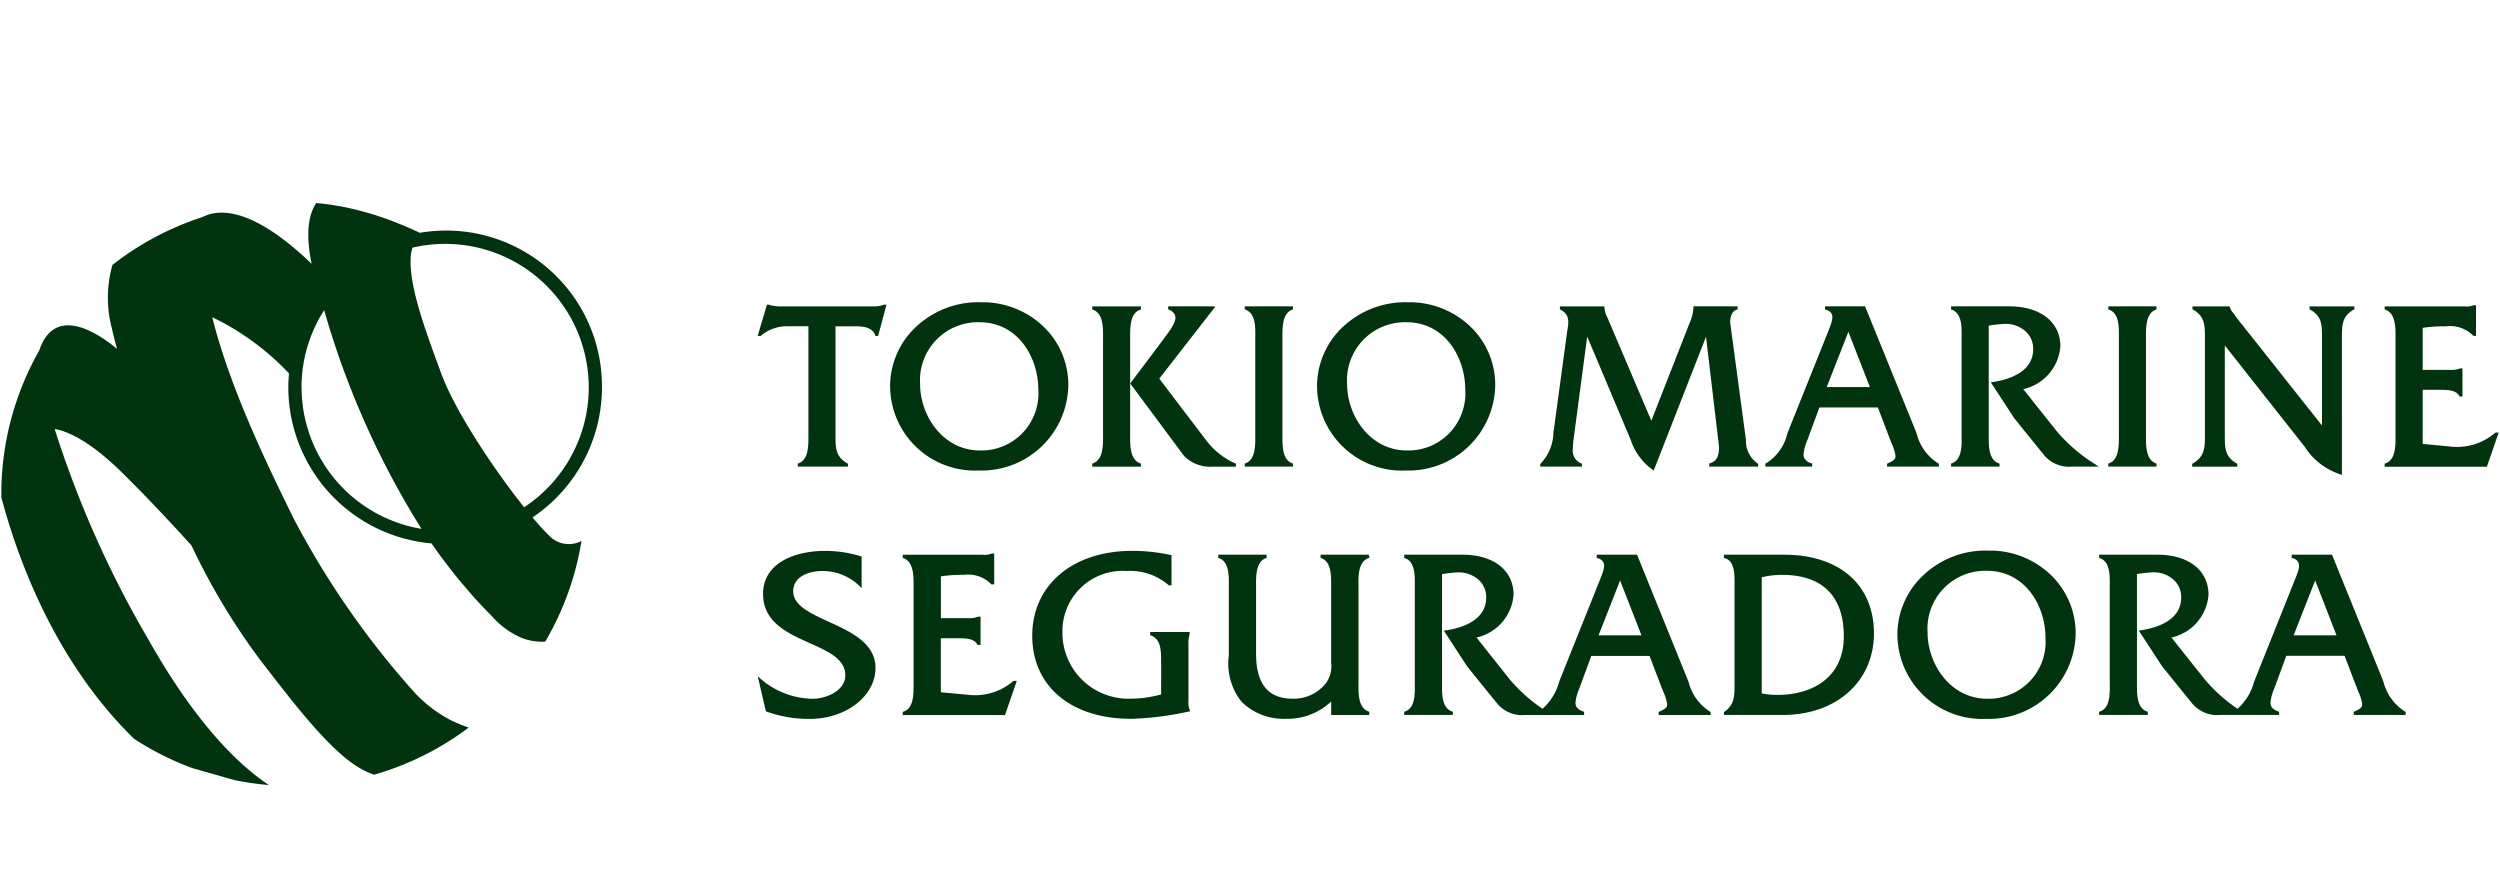 <svg xmlns="http://www.w3.org/2000/svg" width="189" height="66" viewBox="0 0 189 66"><path d="M169.136,35.063l-.052-.03c-.873-.509-.889-1.145-.889-2.1V26.116l6.026,7.639a5.062,5.062,0,0,0,2.69,2.1l.139.047V25.6c0-1.01,0-1.68.888-2.193l.051-.028v-.217H174.6v.217l.053.03c.873.494.889,1.127.889,2.08v6.677c-.35-.438-6.442-8.132-6.442-8.132l-.249-.357a1.011,1.011,0,0,1-.258-.428l-.024-.068-.076-.018h-2.744v.217l.051.028c.892.514.892,1.183.892,2.193v7.225c0,1.009,0,1.677-.911,2.208l-.05.03v.215h3.408Z" style="fill:#00330E"/><path d="M163.032,35.049l-.063-.025c-.753-.285-.742-1.359-.734-2.144V25.575c-.008-.791-.018-1.875.734-2.162l.063-.026V23.16h-3.645v.226l.067.027c.759.282.744,1.307.733,2.126l0,.275v6.824l0,.241c.008.79.019,1.874-.731,2.144l-.069.025v.228h3.645Z" style="fill:#00330E"/><path d="M155.468,32.574s-2.051-2.58-2.511-3.157a3.586,3.586,0,0,0,2.808-3.238c0-1.834-1.513-3.018-3.852-3.018H147.5v.226l.066.027c.761.282.745,1.307.732,2.126l0,.275v6.824l0,.271c.013.779.028,1.844-.731,2.114l-.068.023v.23h3.664v-.23l-.066-.023c-.685-.241-.749-1.123-.749-1.87V24.619a9.2,9.2,0,0,1,1.132-.131,2.274,2.274,0,0,1,1.679.583,1.777,1.777,0,0,1,.551,1.324c0,1.764-1.908,2.317-3.046,2.485l-.158.025,1.754,2.687c0,.01,2.213,2.741,2.213,2.741a2.469,2.469,0,0,0,2.183.944h2.022l-.3-.191A12.421,12.421,0,0,1,155.468,32.574Z" style="fill:#00330E"/><path d="M150.335,41.626a6.857,6.857,0,0,0-5,1.926,6.129,6.129,0,0,0-1.891,4.407,6.411,6.411,0,0,0,6.713,6.387,6.554,6.554,0,0,0,6.763-6.478,6.107,6.107,0,0,0-1.825-4.352A6.636,6.636,0,0,0,150.335,41.626Zm-.091,11.2c-2.791,0-4.52-2.608-4.52-5.026a4.372,4.372,0,0,1,4.484-4.648c2.877,0,4.432,2.619,4.432,5.082A4.3,4.3,0,0,1,150.244,52.823Z" style="fill:#00330E"/><path d="M180.189,51.544l-.1-.262L176.3,41.935H173.25v.245l.077.022a.655.655,0,0,1,.43.316c.139.288-.037.737-.193,1.134l-.036.089-3.017,7.542-.1.258a4.136,4.136,0,0,1-1.257,2.041,12.21,12.21,0,0,1-2.49-2.237s-2.031-2.554-2.5-3.149a3.58,3.58,0,0,0,2.8-3.24c0-1.835-1.514-3.021-3.852-3.021h-4.417v.24l.074.028c.754.281.74,1.3.728,2.118l0,.274v6.818l0,.269c.011.775.026,1.841-.726,2.1l-.074.027v.242h3.674v-.242l-.073-.027c-.679-.238-.744-1.117-.744-1.86,0-.093,0-.184,0-.272v-8.25a9.721,9.721,0,0,1,1.127-.13,2.27,2.27,0,0,1,1.67.58,1.78,1.78,0,0,1,.548,1.318c0,1.76-1.9,2.309-3.038,2.479l-.167.025,1.755,2.694,2.216,2.737a2.464,2.464,0,0,0,2.18.947H172.3v-.241l-.071-.025c-.414-.159-.581-.354-.581-.667a3.454,3.454,0,0,1,.281-1.054s.786-2.129.916-2.482h4.405c.052.133.949,2.482.949,2.482l.087.219a3.437,3.437,0,0,1,.3.963c0,.247-.171.356-.581.54l-.064.029v.236h3.927v-.234l-.06-.029A3.753,3.753,0,0,1,180.189,51.544ZM173.4,48.031c.1-.265,1.452-3.7,1.629-4.146.174.45,1.511,3.883,1.612,4.146Z" style="fill:#00330E"/><path d="M188.66,32.7l-.03.025a4.432,4.432,0,0,1-3.274,1.046s-2.034-.2-2.2-.21V29.47h1.292c.541,0,1.216,0,1.463.453l.03.053h.22V27.85h-.183l-.019.01a1.767,1.767,0,0,1-.753.1h-2.051V24.785a10.67,10.67,0,0,1,1.744-.113,2.459,2.459,0,0,1,2.056.684l.033.038h.2V23.072h-.183l-.023.012a1.377,1.377,0,0,1-.631.081l-.17,0h-5.9v.229l.071.024c.769.286.757,1.37.748,2.16l0,.241v6.826l0,.237c.009.793.019,1.875-.748,2.146l-.071.025v.231h7.729L188.9,32.7Z" style="fill:#00330E"/><path d="M142.721,35.027l-.06.029v.221h3.916V35.06l-.056-.031a3.761,3.761,0,0,1-1.624-2.255l-.1-.262L141,23.159h-.067v0h-2.962v.231l.072.026a.656.656,0,0,1,.433.314c.14.294-.039.744-.193,1.143l-.034.089-3.024,7.55-.1.255a3.613,3.613,0,0,1-1.609,2.261l-.056.026v.222H137V35.05l-.067-.025a.867.867,0,0,1-.535-.406.6.6,0,0,1-.052-.262,3.582,3.582,0,0,1,.282-1.064l.917-2.487h4.421c.049.124.951,2.487.951,2.487l.085.219a3.33,3.33,0,0,1,.3.965C143.3,34.727,143.133,34.842,142.721,35.027ZM138.1,29.26c.1-.248,1.471-3.749,1.638-4.175.166.427,1.526,3.928,1.627,4.175Z" style="fill:#00330E"/><path d="M86.255,35.05l-.067-.025c-.769-.288-.758-1.372-.749-2.159v-7.3c-.008-.793-.02-1.877.748-2.15l.069-.023v-.229H82.573v.226l.066.027c.771.286.76,1.36.75,2.149l0,.233v6.826l0,.239c.01.792.021,1.876-.75,2.164l-.066.025v.227h3.682Z" style="fill:#00330E"/><path d="M66.89,23.033h-.075l-.023.011a1.947,1.947,0,0,1-.789.118H58.8l-.186-.025a1.8,1.8,0,0,1-.464-.095l-.019-.008h-.151l-.7,2.361h.234l.029-.027a3.032,3.032,0,0,1,2.084-.7h1.489v7.97l0,.242c0,.089,0,.182,0,.279,0,.739-.067,1.612-.734,1.865l-.067.025v.227h3.79v-.215l-.05-.03c-.877-.509-.891-1.145-.891-2.1V24.671H64.7c.567,0,1.243.075,1.46.657l.026.067h.2l.635-2.361Z" style="fill:#00330E"/><path d="M74,35.57a6.557,6.557,0,0,0,6.767-6.477,6.109,6.109,0,0,0-1.825-4.351,6.652,6.652,0,0,0-4.759-1.891,6.88,6.88,0,0,0-5,1.924,6.14,6.14,0,0,0-1.891,4.407A6.412,6.412,0,0,0,74,35.57Zm.055-11.209c2.882,0,4.442,2.627,4.442,5.095a4.312,4.312,0,0,1-4.405,4.6c-2.8,0-4.533-2.615-4.533-5.037A4.383,4.383,0,0,1,74.052,24.361Z" style="fill:#00330E"/><path d="M62.667,47.01c-1.387-.633-2.7-1.232-2.7-2.306,0-1.134,1.2-1.536,2.224-1.536a4.02,4.02,0,0,1,2.76,1.105l.188.194V42.073l-.077-.024a9.135,9.135,0,0,0-2.726-.4c-2.145,0-4.649.855-4.649,3.256,0,2.136,1.875,2.974,3.531,3.716,1.384.619,2.689,1.2,2.689,2.434,0,1.156-1.437,1.772-2.476,1.772a6.128,6.128,0,0,1-3.89-1.476l-.255-.219.615,2.644.055.022a9.464,9.464,0,0,0,3.275.55c2.734,0,4.956-1.729,4.956-3.855C66.19,48.621,64.32,47.766,62.667,47.01Z" style="fill:#00330E"/><path d="M97.75,35.049l-.067-.025c-.751-.285-.74-1.359-.731-2.144l0-.241V25.815l0-.24c-.009-.791-.019-1.875.731-2.162l.067-.026V23.16H94.1v.226l.066.027c.763.282.749,1.307.732,2.126l0,.275v6.824l0,.241c.011.79.022,1.874-.73,2.144l-.068.025v.228H97.75Z" style="fill:#00330E"/><path d="M106.279,35.57a6.554,6.554,0,0,0,6.761-6.477,6.111,6.111,0,0,0-1.823-4.351,6.653,6.653,0,0,0-4.759-1.891,6.886,6.886,0,0,0-5,1.924,6.138,6.138,0,0,0-1.889,4.407A6.411,6.411,0,0,0,106.279,35.57Zm.053-11.209c2.885,0,4.441,2.627,4.441,5.095a4.312,4.312,0,0,1-4.4,4.6c-2.8,0-4.533-2.615-4.533-5.037A4.383,4.383,0,0,1,106.332,24.361Z" style="fill:#00330E"/><path d="M119.589,35.056l-.063-.029a1.032,1.032,0,0,1-.621-1.091A7.717,7.717,0,0,1,119,32.931s.9-6.806.992-7.487c.272.639,3.291,7.815,3.291,7.815a4.5,4.5,0,0,0,1.628,2.233l.109.083s3.678-9.408,3.955-10.118c.087.744.984,8.317.984,8.317,0,.618-.117,1.073-.671,1.249l-.072.022v.232h3.7v-.21l-.042-.031a2.066,2.066,0,0,1-.88-1.775L130.8,24.373c0-.181.035-.824.486-.955l.076-.024v-.233h-3.34v.12a3.052,3.052,0,0,1-.268,1.086s-2.74,7-2.913,7.44l-3.3-7.75-.053-.122a1.683,1.683,0,0,1-.19-.654v-.1l-.1-.018h-3.27v.219l.052.028c.7.379.609.944.53,1.443l-.022.135-1.03,7.587-.017.093a3.513,3.513,0,0,1-.964,2.378l-.034.031v.2h3.157Z" style="fill:#00330E"/><path d="M93.436,35.057l-.061-.028a5.607,5.607,0,0,1-2.134-1.671s-3.182-4.179-3.6-4.734l4.237-5.445-.21-.018H88.312v.224l.06.026a.752.752,0,0,1,.472.459c.111.429-.335,1.028-.726,1.552l-.258.355v0l-2.418,3.212,4.067,5.473a2.762,2.762,0,0,0,2.12.82h1.806Z" style="fill:#00330E"/><path d="M76.59,51.5a4.394,4.394,0,0,1-3.262,1.04l-2.2-.206V48.251h1.283c.539,0,1.21,0,1.459.45l.031.057h.229V46.62h-.19l-.023.013a1.813,1.813,0,0,1-.748.1H71.131V43.573a10.653,10.653,0,0,1,1.734-.115,2.445,2.445,0,0,1,2.051.686l.033.039h.213V41.846H74.97l-.024.013a1.305,1.305,0,0,1-.627.08l-.171,0h-5.9v.24l.072.028c.765.284.753,1.364.745,2.151l0,.244v6.816l0,.239c.009.789.02,1.867-.743,2.136l-.074.026v.242h7.73l.89-2.587h-.249Z" style="fill:#00330E"/><path d="M103.441,42.2l.1-.037-.076-.23-.08,0H99.835v.239l.07.026c.75.284.737,1.354.728,2.136l0,.241V50.1a2.171,2.171,0,0,1-.357,1.5,3.076,3.076,0,0,1-2.552,1.221c-1.862,0-2.765-1.118-2.765-3.418V44.577l0-.241c-.008-.782-.019-1.852.728-2.135l.071-.027v-.239H92.1v.239l.072.028c.754.282.737,1.336.726,2.107l0,.267v4.966a4.66,4.66,0,0,0,.952,3.5,4.525,4.525,0,0,0,3.356,1.3,4.8,4.8,0,0,0,3.433-1.311v1.021h2.878v-.24l-.07-.026c-.768-.286-.755-1.359-.745-2.141l0-.236V44.594l0-.242C102.686,43.565,102.674,42.486,103.441,42.2Z" style="fill:#00330E"/><path d="M134.87,41.935h-4.54v.246l.079.021c.744.221.732,1.234.72,2.045v7.4c.008.91.017,1.628-.75,2.149l-.05.033v.222h4.45c4.059,0,6.891-2.537,6.891-6.169C141.67,44.215,139.066,41.935,134.87,41.935Zm-.47,10.6a6.421,6.421,0,0,1-1.212-.111V43.64a6.887,6.887,0,0,1,1.52-.182c3.065,0,4.683,1.607,4.683,4.647C139.391,51.372,136.813,52.534,134.4,52.534Z" style="fill:#00330E"/><path d="M89.847,52.978v-4.26a2.066,2.066,0,0,1,.082-.737l.008-.018v-.186H86.95v.237l.069.03c.708.281.763,1.012.763,1.94V52.5a9.079,9.079,0,0,1-2.4.322,4.983,4.983,0,0,1-5.063-5.009,4.555,4.555,0,0,1,4.865-4.647,4.448,4.448,0,0,1,3.137,1.049l.033.036h.213v-2.28l-.086-.019a13.818,13.818,0,0,0-2.864-.309c-4.534,0-7.579,2.584-7.579,6.423h0c0,3.813,2.932,6.277,7.469,6.277a22.686,22.686,0,0,0,4.244-.526l.234-.045-.052-.124A1.638,1.638,0,0,1,89.847,52.978Z" style="fill:#00330E"/><path d="M127.653,51.544l-.105-.262-3.787-9.347h-3.049v.245l.079.022a.658.658,0,0,1,.428.316c.138.288-.036.737-.191,1.134l-.035.089-3.02,7.542-.1.258a4.162,4.162,0,0,1-1.258,2.041,12.237,12.237,0,0,1-2.49-2.237s-2.033-2.554-2.5-3.149a3.581,3.581,0,0,0,2.8-3.24c0-1.835-1.513-3.021-3.853-3.021h-4.413v.24l.071.028c.756.281.738,1.3.728,2.118l0,.274v6.818l0,.269c.012.775.028,1.841-.727,2.1l-.072.027v.242h3.674v-.242l-.072-.027c-.679-.238-.746-1.117-.746-1.86,0-.093,0-.184,0-.272l0-.242V43.406a9.692,9.692,0,0,1,1.125-.13,2.269,2.269,0,0,1,1.67.58,1.779,1.779,0,0,1,.547,1.318c0,1.76-1.9,2.309-3.034,2.479l-.17.025,1.759,2.694c0,.008,2.212,2.737,2.212,2.737a2.474,2.474,0,0,0,2.185.947h4.45v-.241l-.072-.025c-.416-.159-.58-.354-.58-.667a3.4,3.4,0,0,1,.282-1.054s.783-2.129.916-2.482h4.4c.05.133.948,2.482.948,2.482l.087.219a3.389,3.389,0,0,1,.3.963c0,.247-.171.356-.579.54l-.065.029v.236h3.927v-.234l-.061-.029A3.751,3.751,0,0,1,127.653,51.544Zm-6.8-3.513c.1-.265,1.452-3.7,1.628-4.146.175.45,1.512,3.883,1.611,4.146Z" style="fill:#00330E"/><path d="M45.509,29.284A11.779,11.779,0,0,0,31.735,17.6c-.251-.12-.506-.235-.765-.35l-.2-.088c-.228-.1-.457-.192-.689-.284-.106-.043-.213-.086-.32-.127q-.315-.12-.635-.233c-.136-.048-.272-.095-.41-.141-.2-.066-.39-.129-.588-.189-.162-.05-.325-.1-.489-.143-.18-.051-.36-.1-.541-.148s-.38-.091-.57-.134c-.161-.036-.321-.074-.483-.107-.227-.045-.454-.082-.682-.12-.129-.021-.257-.046-.386-.064-.357-.051-.715-.092-1.071-.12h0a2.9,2.9,0,0,0-.192.33c-.023.046-.043.1-.064.149-.036.08-.07.159-.1.249-.025.071-.045.151-.067.228s-.044.159-.062.245-.037.2-.052.3c-.012.084-.024.169-.032.258-.013.117-.02.24-.026.368,0,.089,0,.182,0,.276,0,.142,0,.287.01.441,0,.1.015.2.023.3.015.169.03.338.055.522.013.095.033.2.049.3.033.2.064.406.111.628h0c-2.191-2.12-5.7-4.833-8.269-3.53A22.012,22.012,0,0,0,8.5,20.029a9.084,9.084,0,0,0-.054,4.751c.095.431.234.981.4,1.595-1.281-1.069-4.646-3.433-5.859.063-.006.018-.009.033-.015.051A21.949,21.949,0,0,0,.1,37.354c0,.082,0,.164,0,.246C1.389,42.438,4.22,50.071,10.133,55.852a21.928,21.928,0,0,0,4.408,2.217l3.213.913a22.13,22.13,0,0,0,2.58.367c-1.869-1.219-5.248-4.156-9.066-10.917a78.411,78.411,0,0,1-7.135-16c1.1.194,2.779,1,5.193,3.392,1.9,1.881,3.67,3.776,5.149,5.413a50.486,50.486,0,0,0,5.166,8.614c2.415,3.132,4.988,6.516,7.187,7.984a6.67,6.67,0,0,0,1.446.735A21.991,21.991,0,0,0,35.44,55a10.691,10.691,0,0,1-1.251-.5,10.052,10.052,0,0,1-3.022-2.338,64.723,64.723,0,0,1-8.992-13.012C20.584,35.894,17.434,29.582,16.052,24c.026.01.048.007.074.019a19.718,19.718,0,0,1,5.723,4.213c-.031.346-.053.7-.053,1.049a11.865,11.865,0,0,0,10.825,11.8q.46.664.949,1.314l.217.284c.279.366.563.73.857,1.088.176.215.359.425.54.637.22.257.437.516.665.768.434.482.88.955,1.344,1.415a6.251,6.251,0,0,0,1.149,1.03,5.622,5.622,0,0,0,.591.364,4.132,4.132,0,0,0,2.287.526,21.917,21.917,0,0,0,2.741-7.61,2.059,2.059,0,0,1-2.3-.263c-.108-.1-.229-.219-.355-.348l-.135-.141q-.127-.135-.267-.288c-.059-.065-.118-.13-.179-.2-.089-.1-.181-.207-.274-.315-.064-.075-.126-.146-.192-.224A11.856,11.856,0,0,0,45.509,29.284Zm-22.714,0a10.8,10.8,0,0,1,1.712-5.835,64.406,64.406,0,0,0,7.357,16.532A10.852,10.852,0,0,1,22.8,29.284Zm16.828,9.063c-2.263-2.836-5.233-7.265-6.3-10.2-1.029-2.828-2.382-6.34-2.281-8.609a2.921,2.921,0,0,1,.14-.814,10.85,10.85,0,0,1,8.443,19.626Z" style="fill:#00330E"/></svg>
